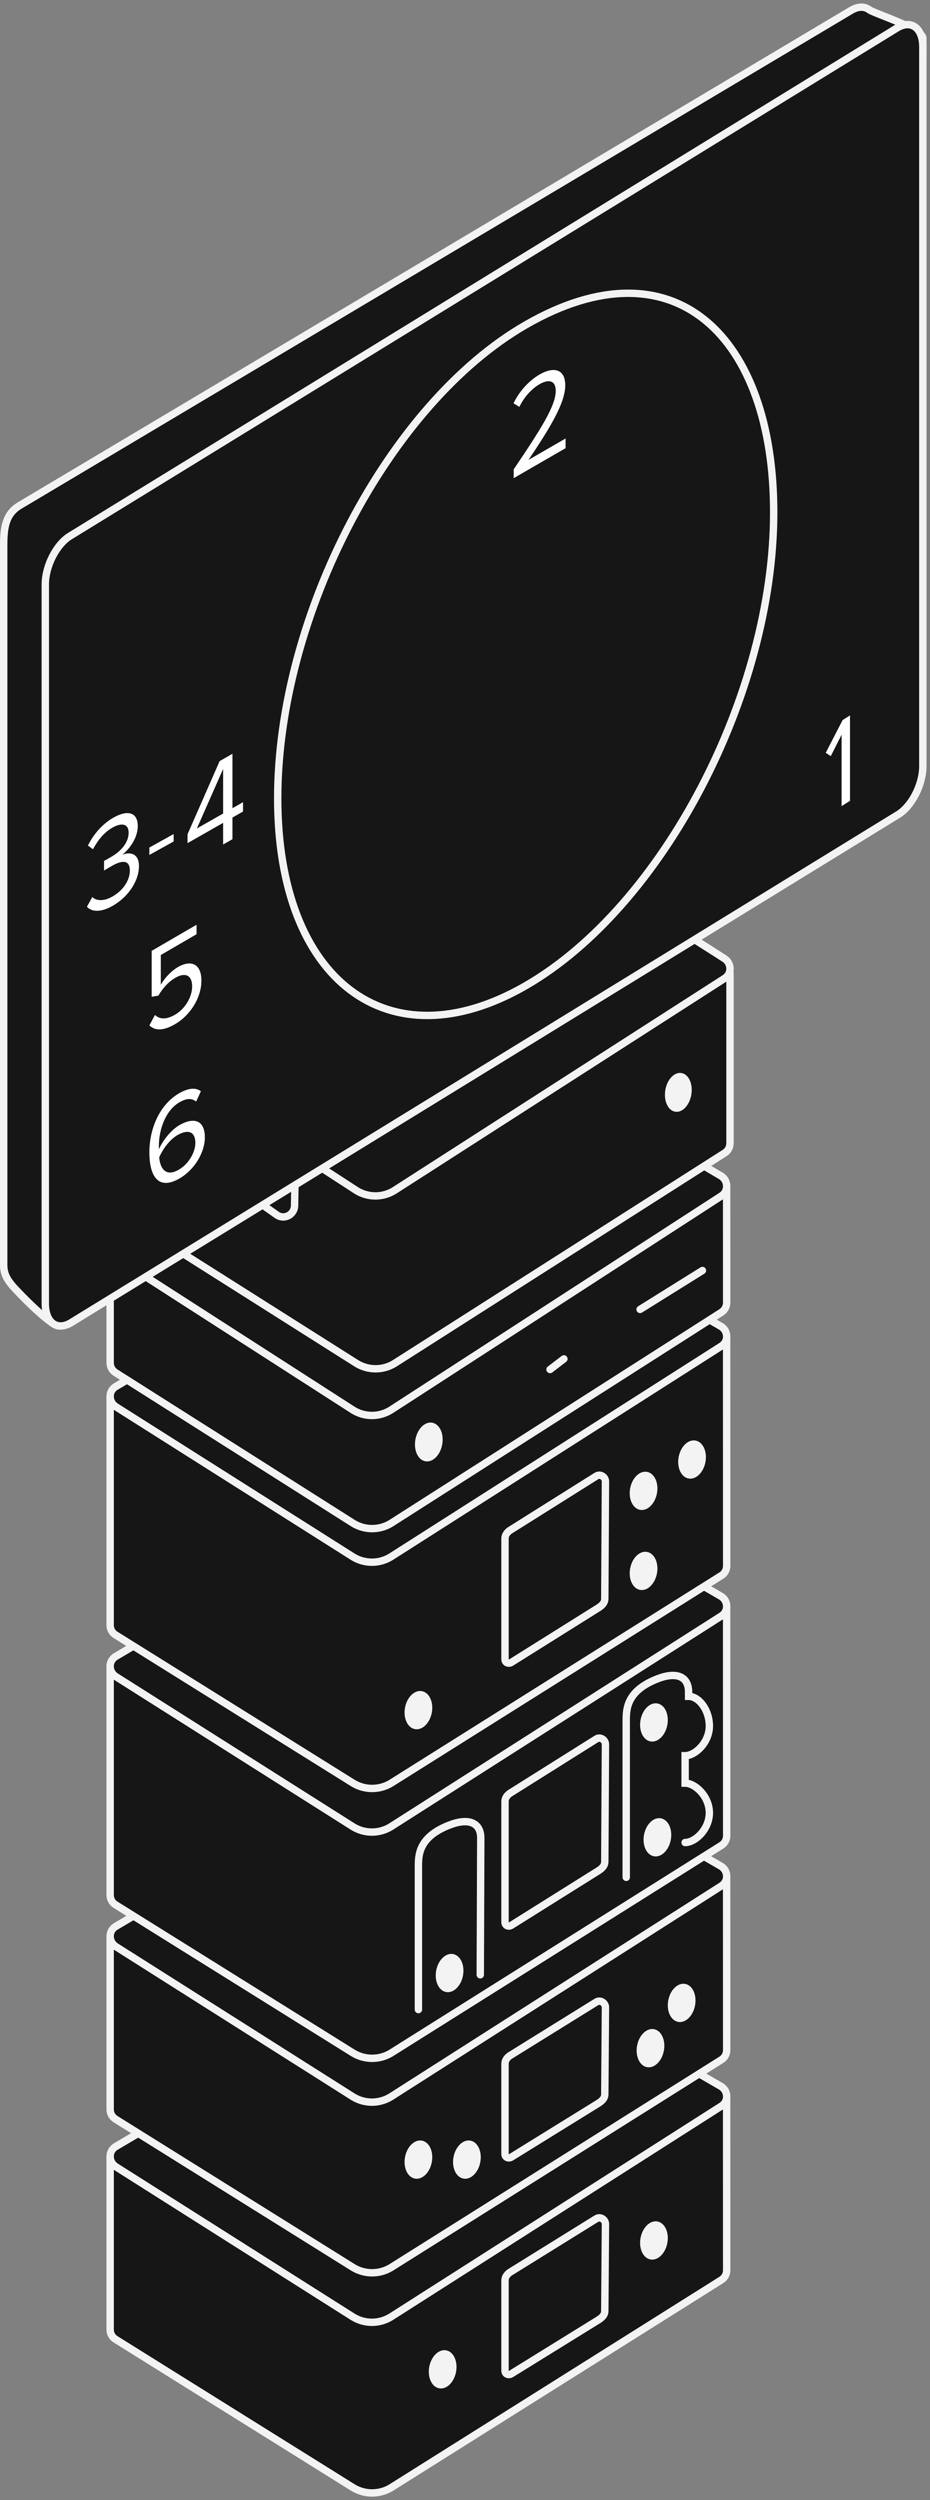 <svg xmlns="http://www.w3.org/2000/svg" xmlns:xlink="http://www.w3.org/1999/xlink" width="252px" height="677px" viewBox="0 0 252 677"><rect x="0" y="0" width="252" height="677" fill="#808080" stroke="none"/><title>diagram-synergy_tower</title><desc>Created with Sketch.</desc><defs></defs><g id="Device-Integration" stroke="none" stroke-width="1" fill="none" fill-rule="evenodd" transform="translate(-113, -3)"><g id="diagram-synergy_tower" transform="translate(114, 4)"><g id="console_rf" transform="translate(28.846, 525.962)"><g><path d="M167.045,41.209 C167.062,39.653 166.69,38.798 165.613,38.074 L103.241,1.932 C98.661,-0.574 94.891,-0.611 90.774,1.639 C90.129,1.991 1.469,54.345 1.469,54.345 C0.357,55.034 0,56.628 0,57.571 L0,85.862 L0,103.811 C0,104.903 0.471,105.838 1.412,106.462 L65.884,146.698 C69.021,148.57 72.942,148.57 76.08,146.698 L165.649,90.399 C166.591,89.775 167.062,88.839 167.062,87.748 L167.045,41.209 Z" id="Fill-1" fill="#161617"></path><path d="M167.045,41.209 C167.062,39.653 166.69,38.798 165.613,38.074 L103.241,1.932 C98.661,-0.574 94.891,-0.611 90.774,1.639 C90.129,1.991 1.469,54.345 1.469,54.345 C0.357,55.034 0,56.628 0,57.571 L0,85.862 L0,103.811 C0,104.903 0.471,105.838 1.412,106.462 L65.884,146.698 C69.021,148.57 72.942,148.57 76.08,146.698 L165.649,90.399 C166.591,89.775 167.062,88.839 167.062,87.748 L167.045,41.209 Z" id="Stroke-3" stroke="#F3F3F3" stroke-width="2"></path><path d="M90.774,1.639 C90.129,1.991 1.469,54.345 1.469,54.345 C-0.568,55.608 -0.411,58.452 1.469,59.715 L65.842,100.472 C68.974,102.367 72.891,102.367 76.023,100.472 L165.456,43.444 C167.649,42.181 167.493,39.337 165.613,38.074 L103.241,1.932 C98.661,-0.574 94.891,-0.611 90.774,1.639" id="Fill-5" fill="#161617"></path><path d="M90.774,1.639 C90.129,1.991 1.469,54.345 1.469,54.345 C-0.568,55.608 -0.411,58.452 1.469,59.715 L65.842,100.472 C68.974,102.367 72.891,102.367 76.023,100.472 L165.456,43.444 C167.649,42.181 167.493,39.337 165.613,38.074 L103.241,1.932 C98.661,-0.574 94.891,-0.611 90.774,1.639 Z" id="Stroke-7" stroke="#F3F3F3" stroke-width="2"></path><path d="M134.034,98.865 C134.034,99.751 133.497,100.463 132.422,101.173 L108.605,115.902 C107.888,116.258 106.995,115.902 106.995,115.016 L106.995,90.539 C106.995,89.651 107.531,88.94 108.247,88.407 L131.706,73.855 C132.78,73.145 134.212,74.031 134.212,75.274 L134.034,98.865 Z" id="Stroke-9" stroke="#F3F3F3" stroke-width="2"></path><path d="M150.942,80.607 C150.339,83.429 148.243,85.327 146.259,84.843 C144.276,84.36 143.158,81.68 143.762,78.857 C144.365,76.034 146.461,74.138 148.446,74.62 C150.428,75.103 151.547,77.784 150.942,80.607" id="Fill-11" fill="#F3F3F3"></path><path d="M93.691,115.498 C93.088,118.324 90.991,120.219 89.008,119.735 C87.026,119.252 85.907,116.572 86.509,113.75 C87.115,110.925 89.211,109.03 91.193,109.513 C93.178,109.997 94.295,112.676 93.691,115.498" id="Fill-13" fill="#F3F3F3"></path></g></g><g id="console_resection" transform="translate(28.846, 466.346)"><g><path d="M167.045,41.209 C167.062,39.653 166.69,38.798 165.613,38.074 L103.241,1.932 C98.661,-0.574 94.891,-0.611 90.774,1.639 C90.129,1.991 1.469,54.345 1.469,54.345 C0.357,55.034 0,56.628 0,57.571 L0,85.862 L0,103.811 C0,104.903 0.471,105.838 1.412,106.462 L65.884,146.698 C69.021,148.57 72.942,148.57 76.08,146.698 L165.649,90.399 C166.591,89.775 167.062,88.839 167.062,87.748 L167.045,41.209 Z" id="Fill-1" fill="#161617"></path><path d="M167.045,41.209 C167.062,39.653 166.69,38.798 165.613,38.074 L103.241,1.932 C98.661,-0.574 94.891,-0.611 90.774,1.639 C90.129,1.991 1.469,54.345 1.469,54.345 C0.357,55.034 0,56.628 0,57.571 L0,85.862 L0,103.811 C0,104.903 0.471,105.838 1.412,106.462 L65.884,146.698 C69.021,148.57 72.942,148.57 76.08,146.698 L165.649,90.399 C166.591,89.775 167.062,88.839 167.062,87.748 L167.045,41.209 Z" id="Stroke-3" stroke="#F3F3F3" stroke-width="2"></path><path d="M90.774,1.639 C90.129,1.992 1.469,54.344 1.469,54.344 C-0.568,55.608 -0.411,58.452 1.469,59.715 L65.842,100.471 C68.974,102.368 72.891,102.368 76.023,100.471 L165.456,43.445 C167.649,42.181 167.493,39.337 165.613,38.073 L103.241,1.931 C98.661,-0.574 94.891,-0.61 90.774,1.639" id="Fill-5" fill="#161617"></path><path d="M90.774,1.639 C90.129,1.992 1.469,54.344 1.469,54.344 C-0.568,55.608 -0.411,58.452 1.469,59.715 L65.842,100.471 C68.974,102.368 72.891,102.368 76.023,100.471 L165.456,43.445 C167.649,42.181 167.493,39.337 165.613,38.073 L103.241,1.931 C98.661,-0.574 94.891,-0.61 90.774,1.639 Z" id="Stroke-7" stroke="#F3F3F3" stroke-width="2"></path><path d="M134.034,99.807 C134.034,100.694 133.497,101.405 132.422,102.115 L108.605,116.846 C107.888,117.2 106.995,116.846 106.995,115.958 L106.995,91.481 C106.995,90.593 107.531,89.884 108.247,89.35 L131.706,74.798 C132.78,74.087 134.212,74.975 134.212,76.217 L134.034,99.807 Z" id="Stroke-9" stroke="#F3F3F3" stroke-width="2"></path><path d="M150.004,88.151 C149.401,90.974 147.305,92.871 145.321,92.387 C143.338,91.904 142.22,89.222 142.823,86.402 C143.428,83.578 145.523,81.682 147.506,82.165 C149.491,82.648 150.607,85.329 150.004,88.151" id="Fill-11" fill="#F3F3F3"></path><path d="M158.451,75.891 C157.847,78.716 155.751,80.612 153.768,80.128 C151.785,79.644 150.667,76.965 151.27,74.142 C151.873,71.317 153.97,69.422 155.953,69.905 C157.936,70.389 159.054,73.068 158.451,75.891" id="Fill-13" fill="#F3F3F3"></path><path d="M100.261,118.327 C99.658,121.153 97.561,123.048 95.578,122.564 C93.595,122.081 92.477,119.402 93.08,116.579 C93.685,113.754 95.78,111.859 97.763,112.342 C99.748,112.826 100.864,115.505 100.261,118.327" id="Fill-15" fill="#F3F3F3"></path><path d="M87.121,118.327 C86.518,121.153 84.421,123.048 82.438,122.564 C80.456,122.081 79.337,119.402 79.94,116.579 C80.545,113.754 82.641,111.859 84.623,112.342 C86.608,112.826 87.725,115.505 87.121,118.327" id="Fill-17" fill="#F3F3F3"></path></g></g><g id="console_pump" transform="translate(28.846, 393.269)"><g><path d="M167.045,41.187 C167.062,39.632 166.69,38.777 165.613,38.053 L103.241,1.931 C98.661,-0.574 94.891,-0.61 90.774,1.638 C90.129,1.99 1.469,54.315 1.469,54.315 C0.357,55.005 0,56.597 0,57.54 L0,85.816 L0,118.835 C0,119.927 0.471,120.862 1.412,121.485 L65.884,161.7 C69.021,163.571 72.942,163.571 76.08,161.7 L165.649,105.431 C166.591,104.807 167.062,103.872 167.062,102.781 L167.045,41.187 Z" id="Fill-1" fill="#161617"></path><path d="M167.045,41.187 C167.062,39.632 166.69,38.777 165.613,38.053 L103.241,1.931 C98.661,-0.574 94.891,-0.61 90.774,1.638 C90.129,1.99 1.469,54.315 1.469,54.315 C0.357,55.005 0,56.597 0,57.54 L0,85.816 L0,118.835 C0,119.927 0.471,120.862 1.412,121.485 L65.884,161.7 C69.021,163.571 72.942,163.571 76.08,161.7 L165.649,105.431 C166.591,104.807 167.062,103.872 167.062,102.781 L167.045,41.187 Z" id="Stroke-3" stroke="#F3F3F3" stroke-width="2"></path><path d="M90.774,1.638 C90.129,1.991 1.469,54.315 1.469,54.315 C-0.568,55.578 -0.411,58.42 1.469,59.683 L65.842,100.417 C68.974,102.312 72.891,102.312 76.023,100.417 L165.456,43.421 C167.649,42.158 167.493,39.316 165.613,38.053 L103.241,1.93 C98.661,-0.574 94.891,-0.61 90.774,1.638" id="Fill-5" fill="#161617"></path><path d="M90.774,1.638 C90.129,1.991 1.469,54.315 1.469,54.315 C-0.568,55.578 -0.411,58.42 1.469,59.683 L65.842,100.417 C68.974,102.312 72.891,102.312 76.023,100.417 L165.456,43.421 C167.649,42.158 167.493,39.316 165.613,38.053 L103.241,1.93 C98.661,-0.574 94.891,-0.61 90.774,1.638 Z" id="Stroke-7" stroke="#F3F3F3" stroke-width="2"></path><path d="M134.034,109.895 C134.034,110.793 133.497,111.513 132.422,112.231 L108.605,127.15 C107.888,127.508 106.995,127.15 106.995,126.25 L106.995,93.539 C106.995,92.641 107.531,91.923 108.247,91.383 L131.706,76.647 C132.78,75.925 134.212,76.826 134.212,78.084 L134.034,109.895 Z" id="Stroke-9" stroke="#F3F3F3" stroke-width="2"></path><path d="M83.531,149.907 L83.531,111.18 C83.531,108.117 83.531,103.17 91.977,99.919 C97.249,97.891 100.425,99.345 100.425,103.436 C100.425,107.526 100.289,140.482 100.289,140.482" id="Stroke-11" stroke="#F3F3F3" stroke-width="2" stroke-linecap="round"></path><path d="M95.568,140.884 C94.965,143.708 92.868,145.602 90.885,145.119 C88.903,144.635 87.784,141.958 88.386,139.137 C88.992,136.313 91.088,134.419 93.07,134.902 C95.055,135.385 96.172,138.063 95.568,140.884" id="Fill-13" fill="#F3F3F3"></path><path d="M150.942,73.024 C150.339,75.846 148.243,77.74 146.259,77.258 C144.276,76.774 143.158,74.095 143.762,71.276 C144.365,68.453 146.461,66.557 148.446,67.04 C150.428,67.523 151.547,70.2 150.942,73.024" id="Fill-15" fill="#F3F3F3"></path><path d="M151.881,104.127 C151.277,106.949 149.181,108.844 147.198,108.36 C145.216,107.878 144.097,105.199 144.7,102.379 C145.303,99.556 147.4,97.661 149.383,98.143 C151.366,98.627 152.485,101.305 151.881,104.127" id="Fill-17" fill="#F3F3F3"></path><path d="M155.799,104.666 C158.54,104.666 162.369,101.066 162.369,96.626 C162.369,92.184 158.54,88.585 155.799,88.585 L155.799,81.161 C158.54,81.161 162.369,77.562 162.369,73.121 C162.369,68.68 159.479,65.08 156.737,65.08 L156.737,63.903 C156.737,59.762 153.561,58.292 148.291,60.344 C139.844,63.633 139.844,68.641 139.844,71.74 L139.844,114.091" id="Stroke-19" stroke="#F3F3F3" stroke-width="2" stroke-linecap="round"></path></g></g><g id="console_insufflator" transform="translate(28.846, 320.192)"><g><path d="M167.045,41.187 C167.062,39.632 166.69,38.777 165.613,38.053 L103.241,1.931 C98.661,-0.574 94.891,-0.61 90.774,1.638 C90.129,1.99 1.469,54.315 1.469,54.315 C0.357,55.005 0,56.597 0,57.54 L0,85.816 L0,118.835 C0,119.927 0.471,120.862 1.412,121.485 L65.884,161.7 C69.021,163.571 72.942,163.571 76.08,161.7 L165.649,105.431 C166.591,104.807 167.062,103.872 167.062,102.781 L167.045,41.187 Z" id="Fill-1" fill="#161617"></path><path d="M167.045,41.187 C167.062,39.632 166.69,38.777 165.613,38.053 L103.241,1.931 C98.661,-0.574 94.891,-0.61 90.774,1.638 C90.129,1.99 1.469,54.315 1.469,54.315 C0.357,55.005 0,56.597 0,57.54 L0,85.816 L0,118.835 C0,119.927 0.471,120.862 1.412,121.485 L65.884,161.7 C69.021,163.571 72.942,163.571 76.08,161.7 L165.649,105.431 C166.591,104.807 167.062,103.872 167.062,102.781 L167.045,41.187 Z" id="Stroke-3" stroke="#F3F3F3" stroke-width="2"></path><path d="M90.774,1.638 C90.129,1.991 1.469,54.315 1.469,54.315 C-0.568,55.578 -0.411,58.42 1.469,59.683 L65.842,100.417 C68.974,102.311 72.891,102.311 76.023,100.417 L165.456,43.421 C167.649,42.158 167.493,39.316 165.613,38.053 L103.241,1.93 C98.661,-0.574 94.891,-0.61 90.774,1.638" id="Fill-5" fill="#161617"></path><path d="M90.774,1.638 C90.129,1.991 1.469,54.315 1.469,54.315 C-0.568,55.578 -0.411,58.42 1.469,59.683 L65.842,100.417 C68.974,102.311 72.891,102.311 76.023,100.417 L165.456,43.421 C167.649,42.158 167.493,39.316 165.613,38.053 L103.241,1.93 C98.661,-0.574 94.891,-0.61 90.774,1.638 Z" id="Stroke-7" stroke="#F3F3F3" stroke-width="2"></path><path d="M134.034,111.779 C134.034,112.678 133.497,113.397 132.422,114.117 L108.605,129.033 C107.888,129.393 106.995,129.033 106.995,128.135 L106.995,95.425 C106.995,94.526 107.531,93.807 108.247,93.268 L131.706,78.531 C132.78,77.811 134.212,78.712 134.212,79.969 L134.034,111.779 Z" id="Stroke-9" stroke="#F3F3F3" stroke-width="2"></path><path d="M161.267,74.909 C160.662,77.731 158.566,79.625 156.583,79.143 C154.601,78.66 153.482,75.982 154.086,73.161 C154.688,70.338 156.786,68.442 158.768,68.925 C160.753,69.408 161.87,72.087 161.267,74.909" id="Fill-11" fill="#F3F3F3"></path><path d="M87.121,142.77 C86.518,145.592 84.421,147.487 82.438,147.005 C80.456,146.521 79.337,143.842 79.94,141.021 C80.545,138.199 82.641,136.303 84.623,136.787 C86.608,137.271 87.725,139.948 87.121,142.77" id="Fill-13" fill="#F3F3F3"></path><path d="M148.127,105.069 C147.522,107.89 145.427,109.786 143.444,109.304 C141.461,108.82 140.343,106.142 140.946,103.321 C141.549,100.499 143.646,98.603 145.629,99.086 C147.614,99.569 148.73,102.248 148.127,105.069" id="Fill-15" fill="#F3F3F3"></path><path d="M148.127,83.39 C147.522,86.212 145.427,88.108 143.444,87.626 C141.461,87.142 140.343,84.463 140.946,81.642 C141.549,78.82 143.646,76.925 145.629,77.408 C147.614,77.891 148.73,80.568 148.127,83.39" id="Fill-17" fill="#F3F3F3"></path></g></g><g id="console_camera" transform="translate(28.846, 278.846)"><g><path d="M167.045,41.839 C167.062,40.259 166.69,39.391 165.613,38.655 L103.241,1.961 C98.661,-0.583 94.891,-0.62 90.774,1.664 C90.129,2.022 1.469,55.175 1.469,55.175 C0.357,55.876 0,57.493 0,58.451 L0,87.174 L0,89.12 C0,90.229 0.471,91.179 1.412,91.812 L65.884,132.663 C69.021,134.564 72.942,134.564 76.08,132.663 L165.649,75.504 C166.591,74.871 167.062,73.92 167.062,72.812 L167.045,41.839 Z" id="Fill-1" fill="#161617"></path><path d="M167.045,41.839 C167.062,40.259 166.69,39.391 165.613,38.655 L103.241,1.961 C98.661,-0.583 94.891,-0.62 90.774,1.664 C90.129,2.022 1.469,55.175 1.469,55.175 C0.357,55.876 0,57.493 0,58.451 L0,87.174 L0,89.12 C0,90.229 0.471,91.179 1.412,91.812 L65.884,132.663 C69.021,134.564 72.942,134.564 76.08,132.663 L165.649,75.504 C166.591,74.871 167.062,73.92 167.062,72.812 L167.045,41.839 Z" id="Stroke-3" stroke="#F3F3F3" stroke-width="2"></path><path d="M90.774,1.664 C90.129,2.022 1.469,55.175 1.469,55.175 C-0.568,56.458 -0.411,59.344 1.469,60.627 L65.842,102.006 C68.974,103.931 72.891,103.931 76.023,102.006 L165.456,44.109 C167.649,42.826 167.493,39.938 165.613,38.655 L103.241,1.961 C98.661,-0.583 94.891,-0.62 90.774,1.664" id="Fill-5" fill="#161617"></path><path d="M90.774,1.664 C90.129,2.022 1.469,55.175 1.469,55.175 C-0.568,56.458 -0.411,59.344 1.469,60.627 L65.842,102.006 C68.974,103.931 72.891,103.931 76.023,102.006 L165.456,44.109 C167.649,42.826 167.493,39.938 165.613,38.655 L103.241,1.961 C98.661,-0.583 94.891,-0.62 90.774,1.664 Z" id="Stroke-7" stroke="#F3F3F3" stroke-width="2"></path><path d="M143.598,74.727 L160.492,64.195" id="Stroke-9" stroke="#F3F3F3" stroke-width="2" stroke-linecap="round"></path><path d="M119.196,91.003 L122.95,88.131" id="Stroke-11" stroke="#F3F3F3" stroke-width="2" stroke-linecap="round"></path><path d="M89.937,111.52 C89.333,114.387 87.237,116.311 85.254,115.821 C83.271,115.331 82.153,112.61 82.755,109.744 C83.359,106.877 85.456,104.951 87.439,105.441 C89.424,105.933 90.54,108.654 89.937,111.52" id="Fill-13" fill="#F3F3F3"></path></g></g><g id="console_printer" transform="translate(29.808, 233.654)"><g id="Page-1"><path d="M0,61.296 L0,92.582 L0,91.127 C0,92.233 0.47,93.181 1.411,93.813 L65.859,134.578 C68.995,136.474 72.915,136.474 76.052,134.578 L165.589,77.538 C166.53,76.907 167,75.959 167,74.853 L167,72.789 L167,29.69 L0,61.296 Z" id="Fill-1" fill="#161617"></path><path d="M0,61.296 L0,92.582 L0,91.127 C0,92.233 0.47,93.181 1.411,93.813 L65.859,134.578 C68.995,136.474 72.915,136.474 76.052,134.578 L165.589,77.538 C166.53,76.907 167,75.959 167,74.853 L167,72.789 L167,29.69 L0,61.296 Z" id="Stroke-3" stroke="#F3F3F3" stroke-width="2" stroke-linecap="round"></path><g id="Group-8"><path d="M49.652,77.266 L65.818,87.759 C68.949,89.667 72.864,89.667 75.995,87.759 L165.396,30.366 C167.587,29.094 167.431,26.232 165.552,24.961 L152.326,16.53 C149.183,14.526 145.181,14.544 142.054,16.578 L50.917,75.861 C49.865,76.546 49.228,77.729 49.228,78.998 L49.013,91.807 C48.972,94.304 46.206,95.745 44.186,94.322 L1.468,64.229 C-0.41,62.957 -0.567,60.096 1.468,58.824 L91.025,1.431 C94.157,-0.477 98.071,-0.477 101.202,1.431 L131.302,23.572" id="Fill-5" fill="#161617"></path><path d="M49.652,77.266 L65.818,87.759 C68.949,89.667 72.864,89.667 75.995,87.759 L165.396,30.366 C167.587,29.094 167.431,26.232 165.552,24.961 L152.326,16.53 C149.183,14.526 145.181,14.544 142.054,16.578 L50.917,75.861 C49.865,76.546 49.228,77.729 49.228,78.998 L49.013,91.807 C48.972,94.304 46.206,95.745 44.186,94.322 L1.468,64.229 C-0.41,62.957 -0.567,60.096 1.468,58.824 L91.025,1.431 C94.157,-0.477 98.071,-0.477 101.202,1.431 L131.302,23.572" id="Stroke-7" stroke="#F3F3F3" stroke-width="2"></path></g><path d="M68.459,34.791 L81.944,43.225" id="Stroke-9" stroke="#F3F3F3" stroke-width="2" stroke-linecap="round"></path><path d="M59.124,39.008 L72.609,47.442" id="Stroke-11" stroke="#F3F3F3" stroke-width="2" stroke-linecap="round"></path><path d="M52.901,45.333 L66.386,53.767" id="Stroke-13" stroke="#F3F3F3" stroke-width="2" stroke-linecap="round"></path><path d="M156.469,62.037 C155.885,64.907 153.859,66.833 151.94,66.343 C150.023,65.852 148.942,63.128 149.524,60.259 C150.109,57.39 152.136,55.462 154.053,55.952 C155.972,56.443 157.053,59.168 156.469,62.037" id="Fill-15" fill="#F3F3F3"></path></g></g><g id="console_monitor"><g id="Page-1" transform="translate(0, 0.945)"><path d="M240.526,219.081 L15.284,357.041 C13.512,358.072 3.233,347.322 2.272,346.118 C1.24,344.825 0,343.299 0,340.574 L0,145.675 C0,140.569 0.669,137.067 4.468,134.857 L229.68,0.832 C231.58,-0.273 233.299,-0.24 234.543,0.71 C235.788,1.658 249.06,5.841 249.06,8.394 L247.403,205.832 C247.403,210.938 244.324,216.87 240.526,219.081" id="Fill-1" fill="#161617"></path><path d="M240.526,219.081 L15.284,357.041 C13.512,358.072 3.233,347.322 2.272,346.118 C1.24,344.825 0,343.299 0,340.574 L0,145.675 C0,140.569 0.669,137.067 4.468,134.857 L229.68,0.832 C231.58,-0.273 233.299,-0.24 234.543,0.71 C235.788,1.658 249.06,5.841 249.06,8.394 L247.403,205.832 C247.403,210.938 244.324,216.87 240.526,219.081 Z" id="Stroke-3" stroke="#F3F3F3" stroke-width="2" stroke-linecap="round"></path><path d="M242.182,218.741 L18.155,356.279 C14.357,358.488 11.278,356.144 11.278,351.043 L11.278,156.327 C11.278,151.227 14.357,145.301 18.155,143.092 L242.182,5.555 C245.981,3.346 249.06,5.691 249.06,10.792 L249.06,205.507 C249.06,210.608 245.981,216.532 242.182,218.741" id="Fill-5" fill="#161617"></path><path d="M242.182,218.741 L18.155,356.279 C14.357,358.488 11.278,356.144 11.278,351.043 L11.278,156.327 C11.278,151.227 14.357,145.301 18.155,143.092 L242.182,5.555 C245.981,3.346 249.06,5.691 249.06,10.792 L249.06,205.507 C249.06,210.608 245.981,216.532 242.182,218.741 Z" id="Stroke-7" stroke="#F3F3F3" stroke-width="2" stroke-linecap="round"></path><path d="M208.647,136.769 C208.647,186.181 178.561,243.581 141.447,264.977 C104.334,286.373 74.248,263.661 74.248,214.249 C74.248,164.839 104.334,107.438 141.447,86.042 C181.792,62.783 208.647,89.22 208.647,136.769" id="Fill-9" fill="#161617"></path><path d="M208.647,136.769 C208.647,186.181 178.561,243.581 141.447,264.977 C104.334,286.373 74.248,263.661 74.248,214.249 C74.248,164.839 104.334,107.438 141.447,86.042 C181.792,62.783 208.647,89.22 208.647,136.769 Z" id="Stroke-11" stroke="#F3F3F3" stroke-width="2" stroke-linecap="round"></path><g id="numbers" transform="translate(22.556, 98.253)" fill="#FFFFFF"><polygon id="Fill-13" points="204.492 118.092 204.492 98.748 201.558 104.554 200.188 103.653 204.765 94.795 206.767 93.529 206.767 116.653"></polygon><path d="M115.633,29.287 L115.633,26.909 C123.005,15.981 127.028,9.718 127.028,5.637 C127.028,2.586 124.847,2.569 122.727,3.793 C120.27,5.212 118.366,7.518 117.168,9.985 L115.602,9.008 C117.168,5.691 119.84,2.834 122.727,1.166 C126.136,-0.803 129.607,-0.572 129.607,4.147 C129.607,8.974 125.369,15.822 119.656,24.338 L129.699,18.536 L129.699,21.161 L115.633,29.287 Z" id="Fill-15"></path><path d="M0,145.34 L1.458,142.702 C2.618,143.822 4.64,143.892 6.989,142.529 C9.874,140.856 11.629,138.149 11.629,135.528 C11.629,132.666 9.607,132.631 6.692,134.321 C5.86,134.804 4.938,135.338 4.64,135.546 L4.64,132.924 C4.967,132.769 5.889,132.235 6.692,131.769 C9.192,130.32 11.302,127.958 11.302,125.303 C11.302,122.751 9.28,122.543 6.871,123.941 C4.699,125.2 3.094,127.096 1.637,129.768 L0.268,128.769 C1.696,125.906 3.986,123.06 7.079,121.267 C10.886,119.059 13.771,119.629 13.771,123.491 C13.771,126.837 11.361,129.889 9.517,131.304 C11.302,130.476 14.098,130.614 14.098,134.338 C14.098,138.165 11.421,142.511 7.049,145.046 C3.689,146.994 1.22,146.702 0,145.34" id="Fill-17"></path><polygon id="Fill-19" points="16.917 131.318 16.917 129.307 23.496 125.65 23.496 127.661"></polygon><path d="M36.905,108.03 L29.781,124.151 L36.905,120.095 L36.905,108.03 Z M36.905,128.484 L36.905,122.625 L27.256,128.12 L27.256,125.728 L35.961,105.898 L39.431,103.921 L39.431,118.655 L42.293,117.026 L42.293,119.557 L39.431,121.186 L39.431,127.045 L36.905,128.484 Z" id="Fill-21"></path><path d="M16.917,177.476 L18.437,174.651 C19.749,175.864 21.507,175.95 23.921,174.546 C26.633,172.969 28.511,169.728 28.511,166.92 C28.511,163.869 26.633,163.021 23.951,164.581 C22.223,165.586 20.703,167.128 19.361,169.399 L17.543,169.728 L17.543,157.284 L29.704,150.213 L29.704,152.777 L20.017,158.411 L20.017,166.452 C21.001,164.771 22.671,162.829 24.667,161.668 C28.006,159.727 31.015,160.577 31.015,165.36 C31.015,170.04 27.915,174.788 23.921,177.111 C20.582,179.052 18.408,178.896 16.917,177.476" id="Fill-23"></path><path d="M29.382,209.349 C29.382,206.059 27.299,205.656 24.696,207.083 C22.644,208.208 20.684,210.658 19.582,213.21 C19.797,215.879 21.143,218.597 24.696,216.651 C27.851,214.922 29.382,211.464 29.382,209.349 M16.917,211.817 C16.917,205.773 19.491,198.858 25.248,195.702 C27.851,194.275 29.629,194.376 30.884,195.3 L29.596,198.086 C28.555,197.314 27.361,197.029 25.248,198.187 C21.266,200.369 19.491,205.739 19.491,210.138 L19.491,211.011 C20.379,208.98 22.644,205.791 25.278,204.347 C28.955,202.333 31.955,203.071 31.955,207.839 C31.955,211.699 29.26,216.633 24.818,219.067 C19.092,222.206 16.917,217.927 16.917,211.817" id="Fill-25"></path></g></g></g></g></g></svg>